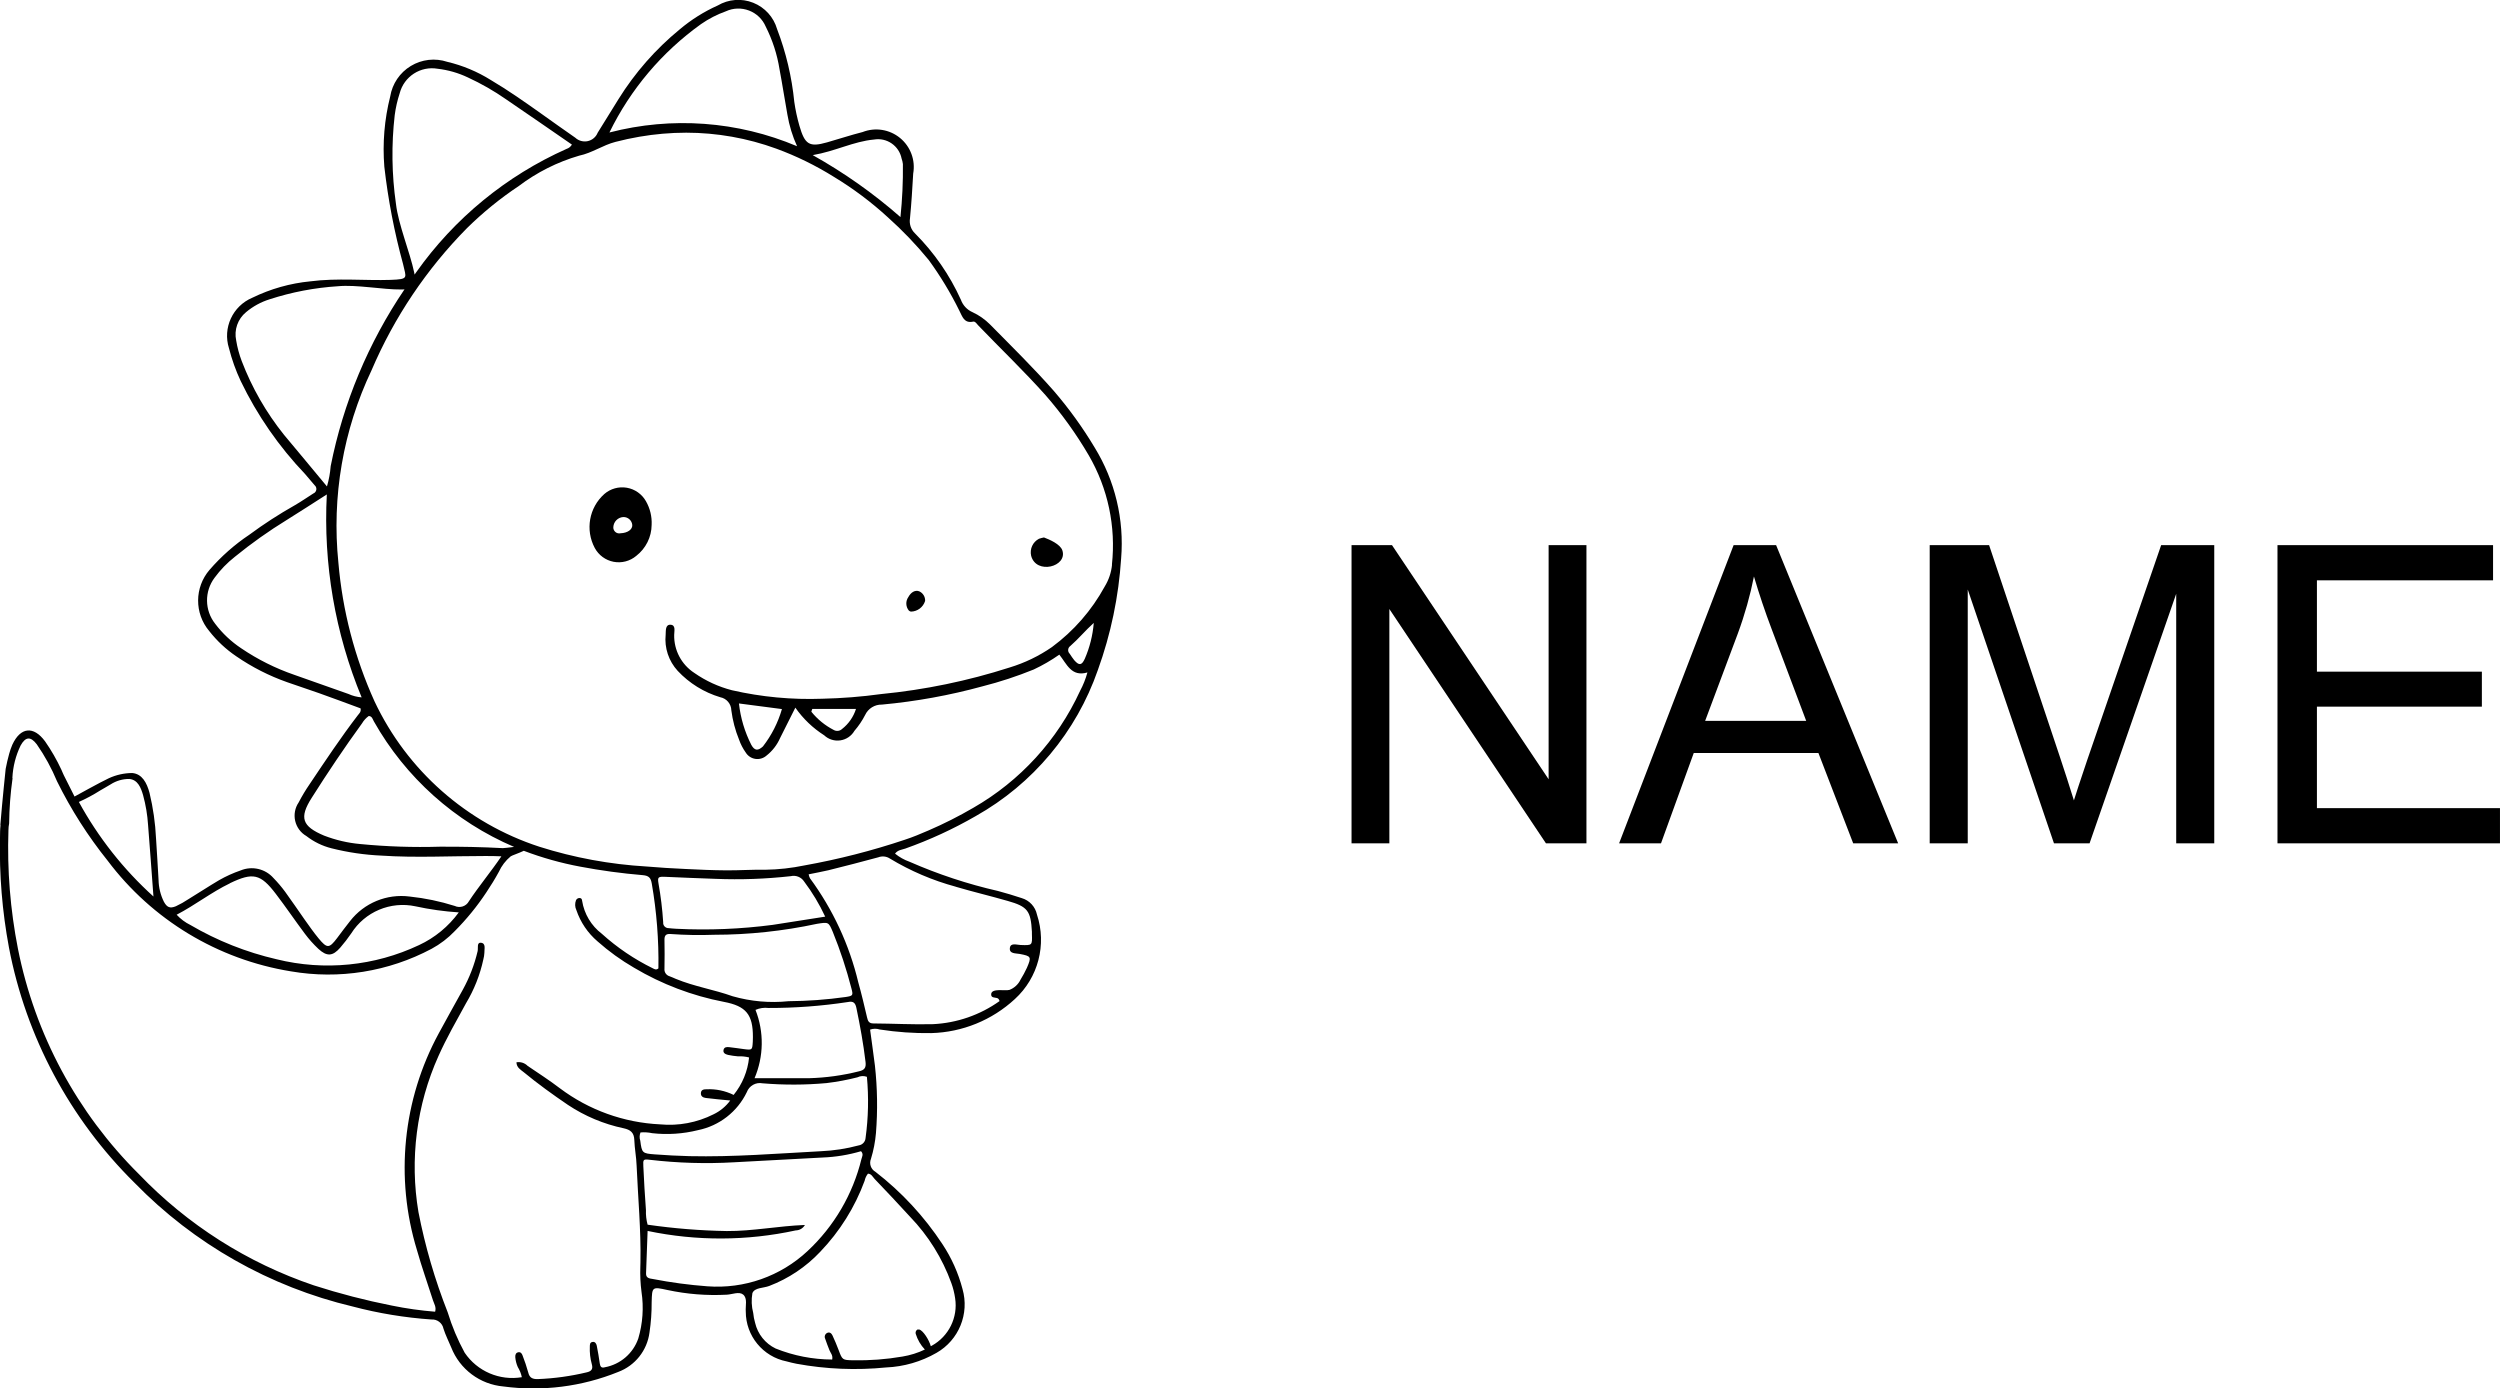 <svg viewBox="54.987 75 90.027 50" height="50.000mm" width="90.027mm" xmlns:xlink="http://www.w3.org/1999/xlink" xmlns="http://www.w3.org/2000/svg">
    <path d="M94.406,91.115C93.976,90.396,93.485,89.716,92.939,89.081C92.209,88.25,91.416,87.473,90.639,86.684C90.456,86.501,90.243,86.351,90.008,86.242C89.813,86.157,89.661,85.995,89.589,85.794C89.187,84.906,88.628,84.098,87.94,83.408C87.792,83.269,87.723,83.066,87.756,82.865C87.809,82.328,87.841,81.789,87.872,81.25C87.958,80.768,87.776,80.279,87.399,79.969C87.021,79.659,86.505,79.577,86.05,79.755C85.617,79.865,85.196,80.006,84.768,80.127C84.127,80.309,83.97,80.205,83.773,79.524C83.693,79.243,83.631,78.958,83.59,78.669C83.501,77.772,83.293,76.891,82.971,76.049C82.847,75.616,82.529,75.265,82.11,75.099C81.692,74.932,81.22,74.969,80.832,75.198C80.338,75.419,79.878,75.709,79.464,76.058C78.595,76.77,77.85,77.62,77.257,78.574C77.005,78.974,76.764,79.378,76.51,79.779C76.449,79.933,76.315,80.046,76.153,80.082C75.992,80.117,75.823,80.071,75.702,79.958C75.291,79.675,74.886,79.382,74.478,79.093C73.883,78.672,73.288,78.251,72.659,77.88C72.177,77.579,71.649,77.358,71.096,77.227C70.657,77.082,70.176,77.136,69.781,77.376C69.385,77.615,69.114,78.016,69.039,78.473C68.83,79.299,68.759,80.154,68.827,81.003C68.962,82.188,69.187,83.361,69.502,84.511C69.608,85.007,69.73,85.055,69.046,85.079C68.154,85.109,67.118,85.006,66.166,85.131C65.438,85.201,64.729,85.402,64.073,85.722C63.365,86.021,63.001,86.809,63.233,87.541C63.336,87.947,63.477,88.342,63.655,88.721C64.247,89.951,65.03,91.081,65.973,92.07C66.089,92.203,66.202,92.336,66.314,92.471C66.363,92.51,66.388,92.573,66.378,92.635C66.369,92.697,66.327,92.749,66.268,92.772C66.049,92.911,65.836,93.06,65.611,93.19C65.041,93.512,64.49,93.868,63.964,94.257C63.432,94.613,62.951,95.039,62.532,95.522C61.989,96.154,61.984,97.087,62.521,97.724C62.796,98.076,63.124,98.383,63.494,98.633C64.062,99.024,64.679,99.338,65.329,99.567C65.711,99.703,66.097,99.826,66.478,99.962C66.983,100.143,67.485,100.328,67.972,100.509C67.997,100.637,67.923,100.69,67.877,100.751C67.261,101.554,66.7,102.399,66.136,103.24C65.991,103.451,65.859,103.671,65.741,103.898C65.609,104.092,65.564,104.333,65.617,104.562C65.67,104.791,65.815,104.988,66.018,105.105C66.286,105.313,66.593,105.464,66.922,105.547C67.511,105.696,68.114,105.784,68.721,105.811C69.964,105.894,71.206,105.825,72.448,105.826C72.589,105.826,72.887,105.826,73.042,105.837C72.686,106.366,72.211,106.939,71.872,107.456C71.773,107.639,71.549,107.712,71.361,107.623C70.833,107.456,70.29,107.343,69.739,107.285C68.917,107.178,68.099,107.516,67.591,108.171C67.429,108.371,67.28,108.579,67.124,108.784C66.841,109.156,66.767,109.162,66.46,108.792C66.279,108.573,66.118,108.34,65.953,108.109C65.719,107.779,65.495,107.441,65.256,107.115C65.128,106.941,64.988,106.776,64.837,106.621C64.542,106.285,64.066,106.174,63.652,106.345C63.384,106.437,63.125,106.554,62.878,106.695C62.507,106.914,62.148,107.151,61.777,107.377C61.632,107.474,61.479,107.561,61.32,107.635C61.107,107.723,60.999,107.675,60.888,107.471C60.768,107.228,60.702,106.961,60.697,106.69C60.665,106.192,60.642,105.693,60.606,105.194C60.58,104.641,60.501,104.092,60.372,103.553C60.274,103.188,60.105,102.867,59.747,102.837C59.455,102.839,59.168,102.904,58.904,103.026C58.633,103.15,57.671,103.684,57.671,103.684L57.284,102.915C57.25,102.852,57.228,102.779,57.196,102.715C57.03,102.36,56.835,102.019,56.611,101.698C56.195,101.131,55.725,101.181,55.431,101.818C55.386,101.923,55.348,102.031,55.318,102.142C55.271,102.323,55.223,102.504,55.191,102.687C55.191,102.687,55.071,103.826,55,104.697C55,104.708,55.006,104.712,55.005,104.724C54.988,104.871,54.989,105.021,54.987,105.169C54.958,106.494,55.066,107.817,55.309,109.119C55.924,112.338,57.502,115.293,59.834,117.596C61.977,119.796,64.702,121.34,67.69,122.049C68.618,122.294,69.566,122.45,70.523,122.516C70.73,122.501,70.917,122.643,70.957,122.847C71.031,123.079,71.142,123.296,71.235,123.52C71.544,124.309,72.273,124.854,73.117,124.928C74.516,125.115,75.94,124.935,77.248,124.405C77.859,124.177,78.293,123.629,78.376,122.982C78.43,122.621,78.456,122.257,78.454,121.892C78.469,121.339,78.467,121.332,79.022,121.454C79.722,121.604,80.44,121.661,81.156,121.623C81.356,121.614,81.599,121.5,81.746,121.617C81.914,121.752,81.826,122.021,81.843,122.231C81.842,123.105,82.46,123.857,83.317,124.026C83.434,124.058,83.552,124.087,83.671,124.11C84.736,124.306,85.822,124.35,86.898,124.243C87.536,124.216,88.157,124.036,88.71,123.718C89.515,123.26,89.903,122.31,89.648,121.419C89.497,120.843,89.252,120.296,88.923,119.8C88.269,118.806,87.454,117.926,86.512,117.198C86.348,117.105,86.279,116.905,86.351,116.731C86.444,116.428,86.504,116.117,86.531,115.802C86.595,114.994,86.583,114.181,86.494,113.376C86.439,112.937,86.377,112.505,86.32,112.077C86.432,112.037,86.554,112.036,86.667,112.073C87.281,112.168,87.902,112.212,88.523,112.203C89.642,112.173,90.712,111.737,91.533,110.977C92.375,110.208,92.686,109.017,92.329,107.935C92.269,107.65,92.057,107.422,91.778,107.341C91.495,107.249,91.213,107.16,90.925,107.085C89.833,106.836,88.766,106.483,87.739,106.032C87.55,105.965,87.374,105.866,87.218,105.74C87.319,105.605,87.465,105.601,87.587,105.558C88.465,105.246,89.314,104.855,90.122,104.389C92.182,103.231,93.747,101.36,94.522,99.128C94.99,97.834,95.272,96.48,95.36,95.107C95.475,93.708,95.14,92.31,94.406,91.115zM94.374,97.438C94.337,97.88,94.229,98.314,94.052,98.721C93.942,98.966,93.844,98.973,93.671,98.774C93.613,98.7,93.559,98.623,93.509,98.543C93.469,98.506,93.448,98.452,93.452,98.398C93.456,98.344,93.485,98.294,93.53,98.263C93.823,98.008,94.07,97.705,94.371,97.435L94.374,97.438zM85.812,100.529C85.721,100.816,85.545,101.069,85.308,101.253C85.226,101.33,85.103,101.342,85.007,101.285C84.699,101.126,84.426,100.904,84.208,100.634C84.199,100.622,84.22,100.587,84.239,100.529L85.812,100.529zM83.145,100.534C83.004,101.022,82.772,101.479,82.461,101.88C82.281,102.044,82.162,102.038,82.042,101.823C81.805,101.357,81.654,100.852,81.597,100.332L83.145,100.534zM86.46,80.025C86.923,79.946,87.365,80.251,87.455,80.712C87.478,80.775,87.493,80.841,87.501,80.908C87.509,81.546,87.479,82.183,87.413,82.817C86.441,81.964,85.382,81.217,84.254,80.586C85.068,80.447,85.725,80.092,86.46,80.025zM58.596,103.465C58.717,103.4,58.843,103.318,58.973,103.245C59.173,103.117,59.405,103.049,59.642,103.051C59.951,103.077,60.064,103.371,60.14,103.636C60.236,103.986,60.296,104.346,60.319,104.709C60.386,105.538,60.444,106.368,60.513,107.284C59.433,106.308,58.525,105.156,57.827,103.879C58.093,103.759,58.35,103.621,58.596,103.465zM85.919,113.579C85.331,113.727,84.728,113.811,84.121,113.827L82.159,113.827C82.492,113.043,82.505,112.16,82.193,111.367C82.34,111.302,82.502,111.278,82.661,111.298C83.618,111.3,84.574,111.228,85.52,111.084C85.708,111.046,85.785,111.104,85.825,111.291C85.96,111.937,86.078,112.586,86.156,113.243C86.18,113.448,86.12,113.535,85.919,113.579zM82.814,108.305C81.664,108.456,80.503,108.504,79.345,108.446C79.251,108.446,79.157,108.428,79.063,108.423C79.008,108.424,78.955,108.401,78.918,108.361C78.881,108.321,78.863,108.267,78.869,108.212C78.839,107.741,78.782,107.273,78.699,106.808C78.662,106.585,78.692,106.565,78.939,106.575C79.545,106.599,80.151,106.63,80.757,106.648C81.66,106.684,82.563,106.652,83.461,106.552C83.646,106.507,83.84,106.584,83.944,106.744C84.241,107.138,84.495,107.562,84.703,108.009L82.814,108.305zM63.266,106.806C64.094,106.408,64.366,106.463,64.919,107.188C65.279,107.659,65.611,108.151,65.967,108.626C66.112,108.82,66.274,109.002,66.451,109.168C66.759,109.453,66.968,109.438,67.24,109.125C67.381,108.962,67.513,108.791,67.635,108.613C68.125,107.835,69.049,107.445,69.948,107.637C70.462,107.749,70.983,107.822,71.508,107.856C71.138,108.363,70.647,108.768,70.078,109.033C68.478,109.789,66.666,109.969,64.949,109.544C63.857,109.292,62.809,108.876,61.842,108.309C61.656,108.218,61.489,108.093,61.348,107.94C62.015,107.593,62.598,107.131,63.267,106.809L63.266,106.806zM85.438,110.903C84.757,110.999,84.071,111.049,83.384,111.054C82.707,111.124,82.024,111.063,81.37,110.876C80.705,110.637,79.989,110.526,79.324,110.25C79.251,110.219,79.178,110.184,79.101,110.157C78.98,110.123,78.901,110.007,78.915,109.882C78.922,109.532,78.922,109.182,78.915,108.831C78.915,108.664,78.993,108.624,79.139,108.635C79.659,108.672,80.181,108.681,80.702,108.662C81.947,108.661,83.189,108.529,84.406,108.268C84.822,108.203,84.823,108.195,84.977,108.56C85.246,109.221,85.469,109.9,85.647,110.592C85.716,110.85,85.701,110.862,85.438,110.903zM86.205,113.777C86.273,114.51,86.257,115.248,86.157,115.977C86.149,116.115,86.045,116.227,85.908,116.247C85.465,116.366,85.009,116.436,84.551,116.456C82.974,116.54,81.4,116.669,79.819,116.634C79.401,116.624,78.983,116.601,78.567,116.57C78.115,116.537,78.101,116.518,78.044,116.079C78.01,115.981,78.013,115.875,78.052,115.78C78.193,115.768,78.335,115.777,78.474,115.807C79.025,115.869,79.583,115.832,80.121,115.698C80.889,115.542,81.54,115.036,81.88,114.33C81.965,114.099,82.206,113.963,82.447,114.011C83.214,114.075,83.985,114.073,84.751,114.003C85.127,113.958,85.498,113.889,85.864,113.795C85.971,113.742,86.094,113.736,86.205,113.777zM70.827,105.49C69.868,105.519,68.909,105.487,67.954,105.394C67.51,105.354,67.073,105.251,66.657,105.091C65.864,104.756,65.756,104.448,66.21,103.733C66.788,102.82,67.389,101.923,68.024,101.049C68.086,100.944,68.168,100.853,68.267,100.783C68.389,100.792,68.406,100.901,68.45,100.977C69.591,102.998,71.365,104.587,73.5,105.498C73.316,105.519,73.14,105.544,73.094,105.542C72.339,105.501,71.584,105.487,70.827,105.49L70.827,105.49zM80.231,75.868C80.509,75.675,80.81,75.52,81.129,75.406C81.391,75.285,81.691,75.276,81.961,75.38C82.231,75.483,82.447,75.691,82.561,75.957C82.805,76.44,82.973,76.957,83.058,77.492C83.161,78.035,83.243,78.582,83.342,79.127C83.408,79.52,83.525,79.903,83.69,80.266C81.554,79.362,79.179,79.188,76.933,79.771C77.691,78.216,78.825,76.875,80.231,75.868zM67.531,99.989C66.882,99.761,66.234,99.532,65.587,99.302C64.91,99.069,64.267,98.748,63.674,98.346C63.314,98.107,62.996,97.808,62.735,97.462C62.353,96.979,62.344,96.298,62.714,95.805C62.922,95.521,63.168,95.268,63.445,95.05C64.04,94.565,64.668,94.12,65.323,93.718C65.786,93.426,66.247,93.134,66.756,92.805C66.625,95.304,67.053,97.801,68.01,100.113C67.845,100.1,67.683,100.059,67.532,99.989L67.531,99.989zM65.215,90.659C64.572,89.858,64.058,88.961,63.691,88.001C63.6,87.761,63.533,87.512,63.492,87.259C63.411,86.88,63.548,86.487,63.848,86.241C64.097,86.032,64.385,85.875,64.695,85.778C65.492,85.519,66.318,85.361,67.154,85.308C67.826,85.243,68.77,85.432,69.443,85.425C69.484,85.425,69.516,85.425,69.554,85.419C68.251,87.343,67.347,89.508,66.895,91.786C66.876,92.034,66.831,92.279,66.761,92.517C66.231,91.88,65.726,91.267,65.215,90.659zM69.245,82.336C69.094,81.279,69.079,80.207,69.201,79.147C69.236,78.879,69.296,78.615,69.38,78.359C69.537,77.753,70.132,77.369,70.748,77.476C71.125,77.52,71.491,77.625,71.834,77.788C72.312,78.008,72.77,78.27,73.203,78.571C73.994,79.109,74.781,79.655,75.582,80.207C75.539,80.281,75.47,80.336,75.389,80.362C73.218,81.33,71.348,82.864,69.975,84.805C69.954,84.832,69.936,84.861,69.916,84.888C69.912,84.865,69.91,84.845,69.904,84.82C69.751,84.081,69.331,83.088,69.245,82.336zM80.462,121.321C79.802,121.272,79.146,121.184,78.497,121.058C78.377,121.039,78.245,121.028,78.252,120.855C78.27,120.358,78.288,119.862,78.308,119.327C80.068,119.696,81.885,119.69,83.642,119.308C83.78,119.306,83.906,119.231,83.973,119.112C83.015,119.148,82.094,119.337,81.158,119.331C80.204,119.315,79.252,119.238,78.308,119.102C78.261,118.931,78.241,118.754,78.248,118.578C78.206,118.053,78.181,117.527,78.154,117.001C78.14,116.748,78.154,116.738,78.385,116.765C79.391,116.883,80.406,116.913,81.417,116.855C82.482,116.795,83.547,116.742,84.613,116.683C85.08,116.665,85.544,116.589,85.993,116.456C86.094,116.563,86.029,116.652,86.008,116.738C85.698,118.008,85.024,119.16,84.068,120.051C83.096,120.96,81.788,121.42,80.462,121.321zM86.483,117.455C86.911,117.905,87.34,118.354,87.757,118.814C88.415,119.497,88.923,120.311,89.245,121.203C89.31,121.381,89.355,121.564,89.382,121.751C89.489,122.44,89.153,123.123,88.543,123.459C88.531,123.466,88.518,123.472,88.506,123.479C88.445,123.25,88.227,122.909,88.089,122.877C88.067,122.875,88.046,122.875,88.024,122.877C87.973,122.909,87.947,122.971,87.962,123.03C88.027,123.242,88.14,123.437,88.292,123.598C88.036,123.72,87.764,123.805,87.484,123.851C86.898,123.952,86.304,123.996,85.709,123.985C85.319,123.978,85.319,123.97,85.186,123.615C85.12,123.439,85.046,123.265,84.967,123.094C84.933,123.021,84.869,122.955,84.775,122.999C84.737,123.017,84.709,123.049,84.695,123.088C84.681,123.127,84.684,123.17,84.702,123.208C84.747,123.349,84.804,123.486,84.857,123.624C84.895,123.722,84.987,123.8,84.955,123.958C84.256,123.956,83.564,123.821,82.916,123.56C82.544,123.38,82.274,123.042,82.18,122.64C82.146,122.523,82.122,122.403,82.111,122.282C82.05,122.049,82.04,121.805,82.081,121.568C82.161,121.362,82.478,121.39,82.688,121.308C83.384,121.042,84.012,120.622,84.523,120.079C85.227,119.345,85.772,118.475,86.123,117.521C86.142,117.427,86.183,117.339,86.243,117.264C86.369,117.27,86.414,117.382,86.483,117.455L86.483,117.455zM89.406,106.933C90.026,107.116,90.657,107.265,91.278,107.444C91.994,107.647,92.106,107.8,92.147,108.553C92.147,108.58,92.147,108.608,92.147,108.635C92.161,109.05,92.161,109.045,91.739,109.03C91.603,109.025,91.385,108.944,91.355,109.126C91.317,109.354,91.566,109.325,91.707,109.352C92.119,109.431,92.14,109.452,91.967,109.851C91.899,109.998,91.822,110.14,91.737,110.278C91.656,110.448,91.513,110.58,91.338,110.647C91.186,110.692,90.695,110.574,90.68,110.8C90.671,110.937,90.801,110.916,90.886,110.939C90.928,110.95,90.959,110.972,90.982,111.05C90.279,111.551,89.447,111.84,88.584,111.881C87.87,111.9,87.155,111.859,86.439,111.855C86.275,111.855,86.241,111.769,86.21,111.636C86.111,111.215,86.013,110.795,85.896,110.38C85.573,109.025,84.98,107.748,84.154,106.626C84.132,106.581,84.116,106.534,84.107,106.485C84.352,106.434,84.586,106.393,84.816,106.339C85.417,106.189,86.019,106.035,86.616,105.872C86.754,105.819,86.908,105.836,87.031,105.916C87.77,106.363,88.568,106.704,89.402,106.93L89.406,106.933zM77.972,123.201C77.787,123.737,77.328,124.133,76.77,124.236C76.64,124.276,76.602,124.209,76.585,124.098C76.553,123.885,76.522,123.672,76.477,123.46C76.461,123.387,76.417,123.301,76.311,123.327C76.227,123.346,76.229,123.427,76.227,123.49C76.217,123.706,76.242,123.922,76.3,124.131C76.348,124.304,76.282,124.38,76.12,124.418C75.542,124.557,74.952,124.639,74.358,124.662C74.173,124.667,74.056,124.624,74.009,124.423C73.951,124.215,73.883,124.01,73.804,123.809C73.78,123.742,73.737,123.683,73.658,123.695C73.558,123.71,73.537,123.792,73.543,123.878C73.554,123.999,73.584,124.117,73.633,124.228C73.702,124.341,73.752,124.464,73.779,124.594C72.979,124.728,72.174,124.383,71.72,123.712C71.467,123.249,71.263,122.762,71.109,122.258C70.649,121.09,70.296,119.882,70.056,118.649C69.735,116.745,69.986,114.788,70.777,113.027C71.069,112.374,71.427,111.753,71.769,111.127C72.061,110.64,72.272,110.108,72.392,109.552C72.413,109.474,72.426,109.394,72.43,109.313C72.424,109.177,72.498,108.964,72.298,108.948C72.152,108.939,72.212,109.144,72.187,109.252C72.073,109.739,71.892,110.208,71.65,110.646C71.364,111.167,71.071,111.683,70.79,112.206C69.49,114.599,69.206,117.413,70.002,120.017C70.173,120.627,70.389,121.225,70.58,121.829C70.619,121.953,70.706,122.068,70.656,122.236C70.135,122.194,69.617,122.121,69.104,122.016C68.151,121.828,67.21,121.584,66.285,121.286C63.896,120.477,61.736,119.104,59.991,117.283C57.762,115.072,56.245,112.245,55.633,109.165C55.357,107.76,55.242,106.329,55.291,104.898C55.291,104.816,55.3,104.733,55.316,104.652C55.322,104.108,55.363,103.565,55.439,103.027C55.439,103.018,55.432,103.017,55.433,103.008C55.453,102.604,55.554,102.208,55.73,101.845C55.908,101.525,56.089,101.512,56.311,101.803C56.601,102.22,56.846,102.667,57.041,103.136C57.543,104.152,58.154,105.11,58.864,105.994C60.466,108.125,62.831,109.553,65.463,109.979C67.195,110.278,68.978,109.992,70.529,109.167C70.839,108.999,71.12,108.785,71.363,108.53C71.788,108.104,72.169,107.636,72.501,107.134C72.661,106.894,72.814,106.648,72.951,106.395C73.049,106.179,73.196,105.988,73.378,105.837C73.424,105.804,73.679,105.721,73.849,105.638C74.51,105.889,75.193,106.081,75.888,106.21C76.631,106.35,77.381,106.452,78.134,106.515C78.353,106.534,78.423,106.611,78.459,106.824C78.633,107.83,78.713,108.851,78.697,109.872C78.617,109.941,78.558,109.9,78.5,109.872C77.831,109.544,77.211,109.125,76.658,108.625C76.279,108.336,76.025,107.912,75.95,107.441C75.944,107.375,75.92,107.34,75.858,107.338C75.802,107.337,75.751,107.369,75.729,107.419C75.685,107.534,75.689,107.661,75.742,107.772C75.89,108.21,76.153,108.599,76.504,108.899C76.91,109.259,77.351,109.577,77.82,109.849C78.819,110.443,79.914,110.859,81.055,111.078C81.856,111.23,82.102,111.534,82.1,112.347C82.1,112.401,82.1,112.456,82.096,112.509C82.077,112.817,82.077,112.818,81.767,112.778C81.593,112.755,81.419,112.728,81.245,112.709C81.164,112.7,81.071,112.702,81.044,112.799C81.011,112.925,81.118,112.966,81.205,112.988C81.323,113.013,81.443,113.03,81.564,113.04C81.698,113.033,81.832,113.046,81.962,113.08C81.913,113.574,81.719,114.043,81.406,114.429C81.106,114.281,80.773,114.211,80.439,114.225C80.343,114.225,80.237,114.233,80.227,114.358C80.217,114.484,80.309,114.526,80.406,114.539C80.682,114.574,80.96,114.598,81.283,114.63C81.126,114.843,80.92,115.013,80.682,115.127C80.087,115.427,79.419,115.552,78.756,115.489C77.451,115.427,76.195,114.975,75.151,114.191C74.776,113.905,74.378,113.648,73.987,113.383C73.882,113.277,73.732,113.229,73.584,113.254C73.592,113.445,73.731,113.517,73.845,113.609C74.356,114.03,74.892,114.417,75.44,114.789C76.049,115.194,76.729,115.479,77.445,115.63C77.688,115.683,77.82,115.783,77.829,116.049C77.839,116.358,77.902,116.666,77.912,116.976C77.962,118.136,78.072,119.293,78.05,120.456C78.05,120.51,78.046,120.569,78.046,120.616C78.035,120.919,78.049,121.222,78.088,121.522C78.173,122.084,78.133,122.657,77.972,123.201zM95.032,95.336C95.005,95.614,94.915,95.882,94.769,96.121C94.302,96.977,93.654,97.721,92.869,98.301C92.402,98.624,91.888,98.872,91.344,99.037C89.84,99.52,88.288,99.841,86.715,99.994C86.012,100.091,85.305,100.146,84.596,100.162C83.503,100.202,82.41,100.1,81.345,99.856C80.86,99.731,80.402,99.52,79.991,99.233C79.528,98.933,79.253,98.414,79.265,97.862C79.265,97.729,79.332,97.505,79.13,97.497C78.941,97.491,78.967,97.716,78.958,97.853C78.909,98.33,79.067,98.805,79.391,99.158C79.809,99.605,80.339,99.933,80.925,100.108C81.153,100.152,81.318,100.349,81.323,100.58C81.37,100.942,81.463,101.297,81.601,101.635C81.659,101.801,81.74,101.957,81.842,102.1C81.919,102.224,82.045,102.307,82.188,102.328C82.332,102.35,82.477,102.307,82.586,102.212C82.8,102.045,82.969,101.827,83.078,101.579C83.249,101.244,83.416,100.906,83.628,100.483C83.905,100.88,84.258,101.219,84.667,101.479C84.823,101.626,85.038,101.693,85.25,101.661C85.462,101.63,85.648,101.503,85.756,101.318C85.906,101.144,86.035,100.953,86.14,100.749C86.249,100.514,86.488,100.366,86.747,100.373C87.971,100.26,89.183,100.04,90.368,99.715C90.996,99.556,91.612,99.353,92.212,99.109C92.534,98.958,92.843,98.779,93.134,98.574C93.403,98.909,93.566,99.386,94.146,99.215C94.083,99.446,93.994,99.67,93.881,99.881C93.068,101.65,91.724,103.121,90.036,104.09C89.515,104.394,88.977,104.666,88.423,104.905C88.143,105.026,87.857,105.147,87.566,105.241C86.388,105.636,85.183,105.944,83.959,106.164C83.496,106.26,83.025,106.313,82.553,106.32C82.081,106.311,81.608,106.346,81.136,106.342C80.65,106.339,80.164,106.317,79.679,106.293C79.207,106.271,78.735,106.244,78.264,106.203C76.955,106.126,75.661,105.888,74.412,105.492C71.795,104.64,69.646,102.745,68.473,100.255C67.76,98.678,67.321,96.991,67.173,95.266C66.929,92.888,67.342,90.49,68.368,88.331C69.182,86.426,70.347,84.691,71.803,83.216C72.376,82.652,73.001,82.143,73.67,81.698C74.322,81.205,75.057,80.835,75.842,80.606C76.312,80.508,76.694,80.227,77.149,80.11C77.433,80.036,77.72,79.974,78.01,79.924C78.567,79.828,79.132,79.779,79.698,79.778C80.804,79.779,81.902,79.974,82.941,80.353C83.667,80.619,84.362,80.96,85.017,81.369C85.711,81.789,86.362,82.277,86.959,82.825C87.488,83.298,87.979,83.811,88.429,84.36C88.85,84.937,89.22,85.55,89.536,86.192C89.637,86.382,89.699,86.655,90.031,86.582C90.104,86.565,90.163,86.665,90.219,86.723C91.023,87.56,91.863,88.363,92.637,89.23C93.223,89.902,93.744,90.627,94.194,91.397C94.885,92.586,95.177,93.965,95.028,95.333L95.032,95.336zM88.087,96.293C87.945,96.239,87.794,96.322,87.697,96.501C87.593,96.649,87.601,96.848,87.716,96.988C87.737,97.005,87.762,97.018,87.789,97.025C88.025,97.021,88.232,96.866,88.301,96.64C88.309,96.491,88.223,96.353,88.087,96.293zM92.581,94.354C92.52,94.366,92.46,94.381,92.402,94.401C92.179,94.517,92.063,94.768,92.119,95.013C92.3,95.706,93.435,95.409,93.244,94.822C93.17,94.595,92.781,94.43,92.581,94.354zM76.75,92.789C76.199,93.279,76.057,94.083,76.405,94.733C76.545,94.993,76.794,95.175,77.083,95.231C77.373,95.286,77.672,95.208,77.897,95.019C78.244,94.751,78.449,94.339,78.453,93.902C78.468,93.604,78.396,93.308,78.248,93.049C78.103,92.792,77.851,92.615,77.561,92.564C77.27,92.514,76.973,92.596,76.75,92.789zM77.335,94.203C77.269,94.219,77.2,94.202,77.149,94.159C77.098,94.116,77.069,94.051,77.073,93.984C77.082,93.789,77.235,93.632,77.43,93.619C77.598,93.613,77.742,93.74,77.756,93.907C77.764,94.067,77.59,94.192,77.337,94.203L77.335,94.203z" style="stroke:none;fill:#000000;fill-rule:evenodd"></path>
    <path d="M110.754,103.062L110.754,94.631L112.116,94.631L112.116,105.369L110.658,105.369L105.019,96.931L105.019,105.369L103.657,105.369L103.657,94.631L105.114,94.631L110.754,103.062z" style="stroke:none;fill:#000000;fill-rule:evenodd"></path>
    <path d="M123.341,105.369L121.722,105.369L120.47,102.117L115.98,102.117L114.801,105.369L113.292,105.369L117.416,94.631L118.946,94.631L123.341,105.369zM118.035,96.275L117.901,96.788C117.803,97.133,117.693,97.474,117.569,97.81L116.39,100.96L120.03,100.96L118.786,97.655C118.549,97.031,118.337,96.399,118.148,95.759L118.035,96.275z" style="stroke:none;fill:#000000;fill-rule:evenodd"></path>
    <path d="M129.158,102.234C129.334,102.762,129.505,103.292,129.67,103.823L129.836,103.307L130.147,102.377L132.812,94.631L134.724,94.631L134.724,105.369L133.354,105.369L133.354,96.382L130.234,105.369L128.952,105.369L125.847,96.228L125.847,105.369L124.477,105.369L124.477,94.631L126.616,94.631L129.158,102.234z" style="stroke:none;fill:#000000;fill-rule:evenodd"></path>
    <path d="M144.764,95.898L138.421,95.898L138.421,99.187L144.361,99.187L144.361,100.447L138.421,100.447L138.421,104.102L145.013,104.102L145.013,105.369L137.001,105.369L137.001,94.631L144.764,94.631L144.764,95.898z" style="stroke:none;fill:#000000;fill-rule:evenodd"></path>
</svg>

